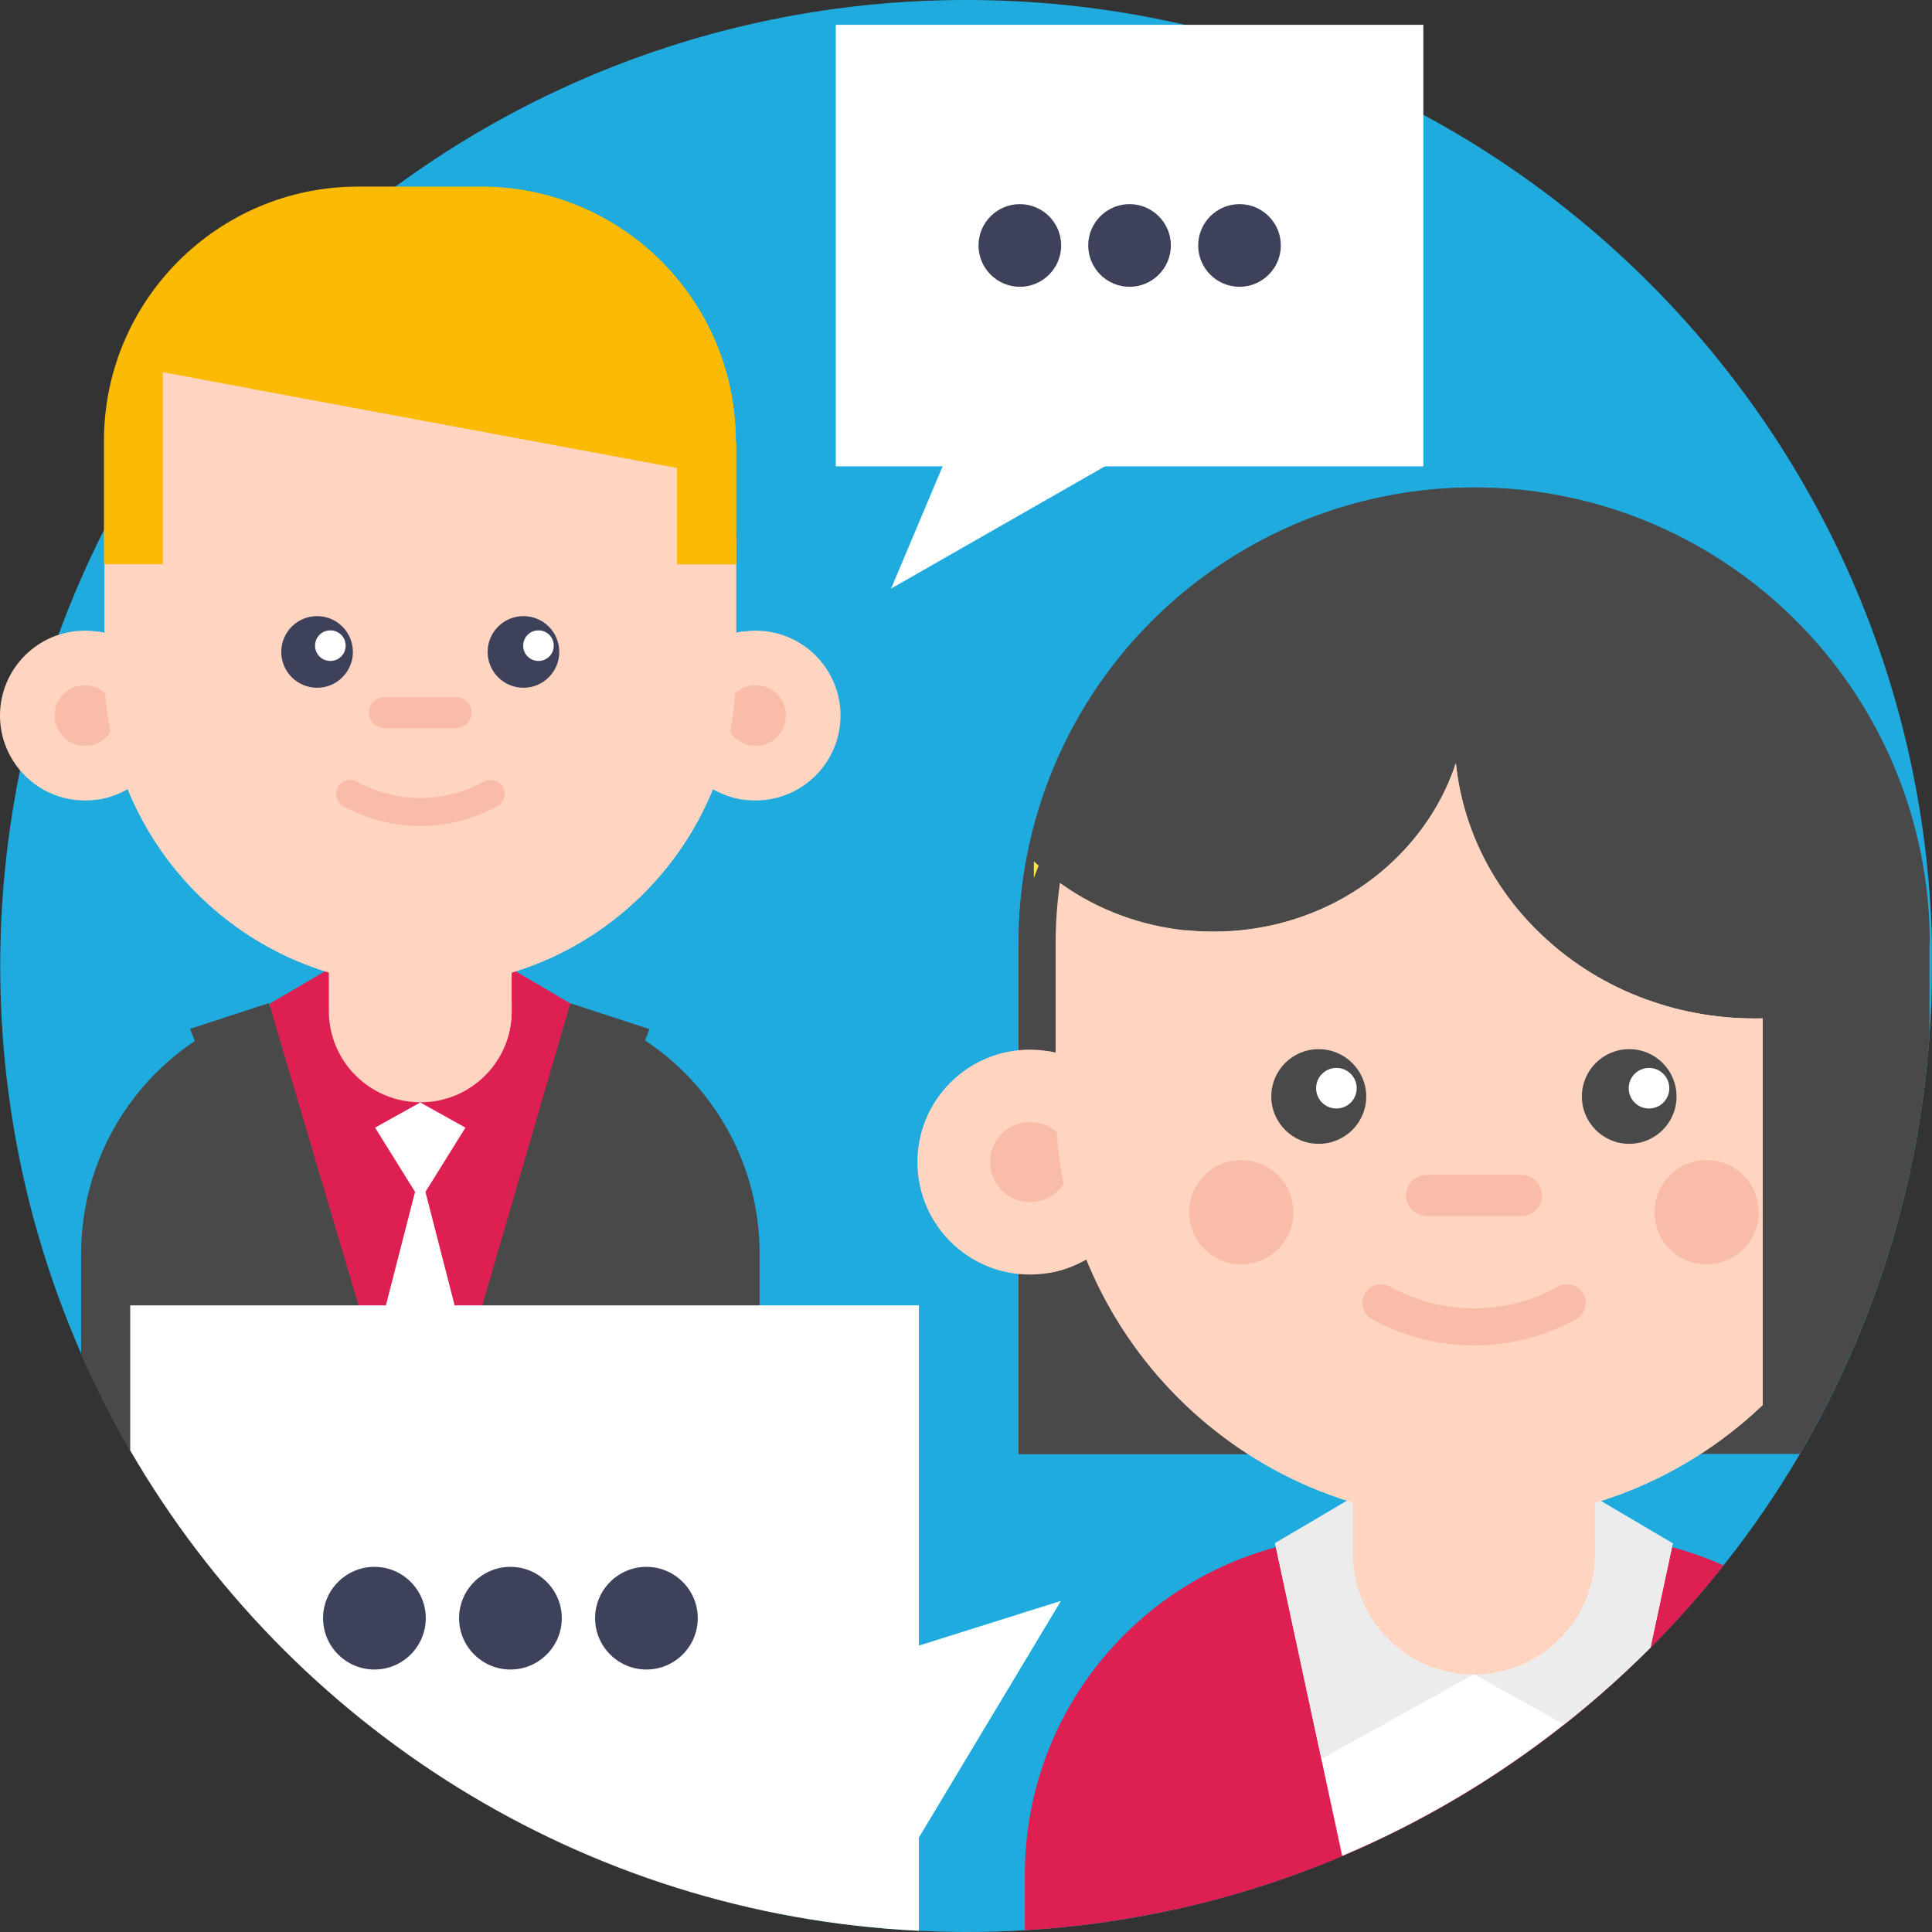 <?xml version="1.0" encoding="UTF-8"?> <svg xmlns="http://www.w3.org/2000/svg" width="50" height="50" viewBox="0 0 50 50" fill="none"><rect x="0" y="0" width="50" height="50" fill="#333333" stroke="none"/><g clip-path="url(#clip0_15_2626)"><path d="M50 25C50 25.609 49.98 26.206 49.935 26.802C49.657 30.736 48.464 34.411 46.578 37.633C45.988 38.644 45.327 39.603 44.601 40.517C44.011 41.263 43.382 41.969 42.715 42.643C42.008 43.35 41.263 44.017 40.478 44.633C38.735 46.007 36.81 47.154 34.736 48.036C33.342 48.626 31.884 49.093 30.373 49.423C29.122 49.695 27.839 49.877 26.523 49.955C26.018 49.987 25.512 50 25 50C24.592 50 24.183 49.987 23.781 49.968C15.057 49.546 7.506 44.659 3.37 37.536C1.232 33.847 0.006 29.57 0.006 25C0.006 11.194 11.2 0 25.006 0C38.812 0 50.007 11.194 50.007 25H50Z" fill="#1FABDE"></path><path d="M19.659 32.448V49.43C11.771 47.712 5.27 42.274 2.1 35.04V32.448C2.1 29.382 4.181 26.802 7.007 26.05C7.11 26.024 7.214 25.998 7.318 25.972C7.597 25.914 7.888 25.869 8.18 25.843C8.361 25.83 8.536 25.823 8.724 25.823H13.035C13.514 25.823 13.988 25.875 14.441 25.972C14.467 25.979 14.493 25.985 14.519 25.992C14.597 26.011 14.668 26.024 14.746 26.05C14.752 26.05 14.752 26.05 14.752 26.05C15.498 26.251 16.191 26.575 16.807 27.003C18.531 28.196 19.659 30.192 19.659 32.448Z" fill="#494949"></path><path d="M14.765 25.972L14.746 26.05L12.633 35.876C12.523 35.883 12.412 35.896 12.302 35.902C12.147 35.915 11.991 35.922 11.836 35.928C11.518 35.941 11.194 35.948 10.87 35.948C10.539 35.948 10.209 35.941 9.885 35.922C9.736 35.915 9.586 35.909 9.444 35.896C9.334 35.889 9.224 35.883 9.113 35.87L7 26.044L6.981 25.966H14.759L14.765 25.972Z" fill="#DE1F52"></path><path d="M12.652 28.209L10.876 31.061L9.1 28.209H12.659H12.652Z" fill="white"></path><path d="M12.309 35.896C12.153 35.909 11.2 40.945 10.876 40.945C10.546 40.945 9.593 35.909 9.444 35.896L10.876 30.322L12.309 35.896Z" fill="white"></path><path d="M10.876 28.532L7.895 30.192L6.987 25.972L8.841 24.883L10.876 28.539V28.532Z" fill="#DE1F52"></path><path d="M10.876 28.532L13.858 30.192L14.765 25.972L12.912 24.883L10.876 28.539V28.532Z" fill="#DE1F52"></path><path d="M14.876 31.663H15.822L11.764 42.164L10.967 44.231L10.079 42.028L10.896 39.227L14.739 26.037L14.765 25.966L16.807 26.633L14.882 31.663H14.876Z" fill="#494949"></path><path d="M11.764 42.163L10.967 44.231L10.079 42.027L5.905 31.657H6.851L4.92 26.627L6.961 25.959L6.981 26.03L10.889 39.221L11.758 42.151L11.764 42.163Z" fill="#494949"></path><path d="M13.242 23.269V26.167C13.242 27.23 12.542 28.124 11.576 28.422C11.356 28.494 11.123 28.526 10.876 28.526C9.573 28.526 8.511 27.469 8.511 26.167V23.269H13.236H13.242Z" fill="#FFD4C1"></path><path d="M13.242 25.985V26.167C13.242 27.23 12.542 28.124 11.576 28.422C10.708 28.157 10.053 27.398 9.93 26.471C10.086 26.478 10.248 26.484 10.403 26.484C10.85 26.484 11.291 26.452 11.713 26.381C12.238 26.296 12.749 26.16 13.236 25.979L13.242 25.985Z" fill="#FFD4C1"></path><path d="M4.395 18.518C4.395 19.614 3.597 20.521 2.547 20.69C2.431 20.709 2.314 20.716 2.197 20.716C0.985 20.716 0 19.73 0 18.518C0 17.306 0.985 16.321 2.197 16.321C2.314 16.321 2.437 16.334 2.547 16.347C3.591 16.515 4.395 17.423 4.395 18.518Z" fill="#FFD4C1"></path><path d="M4.395 18.518C4.395 19.614 3.597 20.521 2.547 20.69C2.359 19.996 2.256 19.27 2.256 18.518C2.256 17.766 2.359 17.041 2.547 16.347C3.591 16.515 4.395 17.423 4.395 18.518Z" fill="#FFD4C1"></path><path d="M2.982 18.518C2.982 18.952 2.632 19.302 2.197 19.302C1.763 19.302 1.413 18.952 1.413 18.518C1.413 18.084 1.763 17.734 2.197 17.734C2.632 17.734 2.982 18.084 2.982 18.518Z" fill="#F9BCA8"></path><path d="M17.358 18.518C17.358 19.614 18.155 20.521 19.205 20.69C19.322 20.709 19.439 20.716 19.555 20.716C20.767 20.716 21.753 19.73 21.753 18.518C21.753 17.306 20.767 16.321 19.555 16.321C19.432 16.321 19.316 16.334 19.205 16.347C18.162 16.515 17.358 17.423 17.358 18.518Z" fill="#FFD4C1"></path><path d="M17.358 18.518C17.358 19.614 18.155 20.521 19.205 20.69C19.393 19.996 19.497 19.27 19.497 18.518C19.497 17.766 19.393 17.041 19.205 16.347C18.162 16.515 17.358 17.423 17.358 18.518Z" fill="#FFD4C1"></path><path d="M19.05 14.234V17.345C19.05 21.416 16.075 24.786 12.186 25.415C12.173 25.415 12.16 25.421 12.147 25.421C11.732 25.486 11.311 25.519 10.876 25.519C6.359 25.519 2.703 21.856 2.703 17.345V14.234C2.703 13.281 2.865 12.367 3.163 11.518C4.284 8.336 7.311 6.054 10.876 6.054C11.311 6.054 11.732 6.086 12.147 6.151C16.055 6.76 19.05 10.144 19.05 14.227V14.234Z" fill="#FFD4C1"></path><path d="M20.34 18.518C20.34 18.952 19.99 19.302 19.555 19.302C19.121 19.302 18.771 18.952 18.771 18.518C18.771 18.084 19.121 17.734 19.555 17.734C19.99 17.734 20.34 18.084 20.34 18.518Z" fill="#F9BCA8"></path><path d="M19.05 14.234V17.345C19.05 21.416 16.075 24.786 12.186 25.415C12.173 25.415 12.16 25.421 12.147 25.421C8.238 24.812 5.244 21.429 5.244 17.345V14.234C5.244 10.15 8.238 6.767 12.147 6.158C16.055 6.767 19.05 10.15 19.05 14.234Z" fill="#FFD4C1"></path><path d="M9.133 16.872C9.133 17.384 8.718 17.799 8.206 17.799C7.694 17.799 7.279 17.384 7.279 16.872C7.279 16.36 7.694 15.945 8.206 15.945C8.718 15.945 9.133 16.36 9.133 16.872Z" fill="#3D4159"></path><path d="M14.474 16.872C14.474 17.384 14.059 17.799 13.547 17.799C13.035 17.799 12.62 17.384 12.62 16.872C12.62 16.36 13.035 15.945 13.547 15.945C14.059 15.945 14.474 16.36 14.474 16.872Z" fill="#3D4159"></path><path d="M8.945 16.71C8.945 16.93 8.77 17.105 8.549 17.105C8.329 17.105 8.154 16.93 8.154 16.71C8.154 16.489 8.329 16.314 8.549 16.314C8.77 16.314 8.945 16.489 8.945 16.71Z" fill="white"></path><path d="M14.331 16.71C14.331 16.93 14.156 17.105 13.936 17.105C13.715 17.105 13.54 16.93 13.54 16.71C13.54 16.489 13.715 16.314 13.936 16.314C14.156 16.314 14.331 16.489 14.331 16.71Z" fill="white"></path><path d="M11.803 18.842H9.949C9.729 18.842 9.548 18.661 9.548 18.44C9.548 18.22 9.729 18.039 9.949 18.039H11.803C12.024 18.039 12.205 18.22 12.205 18.44C12.205 18.661 12.024 18.842 11.803 18.842Z" fill="#F9BCA8"></path><path d="M10.876 21.377C10.189 21.377 9.509 21.208 8.886 20.865C8.711 20.767 8.647 20.547 8.744 20.372C8.841 20.197 9.061 20.132 9.236 20.229C10.267 20.793 11.492 20.793 12.523 20.229C12.698 20.132 12.918 20.197 13.015 20.372C13.113 20.547 13.048 20.767 12.873 20.865C12.251 21.208 11.563 21.377 10.876 21.377Z" fill="#F9BCA8"></path><path d="M19.05 11.414V14.603H17.527V12.108L6.54 10.066L4.213 9.632V14.603H2.69V11.414C2.69 7.778 5.639 4.829 9.269 4.829H12.458C12.542 4.829 12.633 4.829 12.717 4.835C16.23 4.971 19.037 7.862 19.037 11.414H19.05Z" fill="#FBBA04"></path><path d="M19.05 11.414V14.603H17.527V12.108L6.54 10.066C7.143 7.162 9.664 4.958 12.724 4.842C16.237 4.978 19.043 7.869 19.043 11.421L19.05 11.414Z" fill="#FBBA04"></path><path d="M44.601 40.517C44.011 41.263 43.382 41.969 42.715 42.643C40.446 44.918 37.743 46.766 34.736 48.036C33.342 48.626 31.884 49.093 30.373 49.423C29.122 49.695 27.839 49.877 26.523 49.955V48.516C26.523 44.458 29.278 41.042 33.018 40.044C33.154 40.012 33.29 39.973 33.433 39.947C33.802 39.869 34.185 39.811 34.574 39.778C34.807 39.759 35.047 39.752 35.293 39.752H41.003C41.639 39.752 42.261 39.817 42.864 39.947C42.896 39.953 42.935 39.96 42.967 39.966C43.071 39.986 43.168 40.012 43.272 40.044C43.278 40.044 43.278 40.044 43.278 40.044C43.739 40.167 44.179 40.323 44.607 40.517H44.601Z" fill="#DE1F52"></path><path d="M44.601 40.517C41.088 44.951 36.097 48.172 30.367 49.423V48.516C30.367 44.458 33.122 41.049 36.862 40.044C36.998 40.012 37.134 39.973 37.276 39.947C37.646 39.869 38.028 39.811 38.417 39.778C38.657 39.759 38.89 39.752 39.137 39.752H40.997C41.632 39.752 42.254 39.817 42.857 39.947C42.89 39.953 42.928 39.96 42.961 39.966C43.065 39.986 43.162 40.012 43.266 40.044C43.272 40.044 43.272 40.044 43.272 40.044C43.732 40.167 44.173 40.323 44.601 40.517Z" fill="#DE1F52"></path><path d="M43.291 39.94L43.272 40.038L42.715 42.637C40.446 44.912 37.743 46.759 34.736 48.03L33.018 40.038L32.998 39.94H43.298H43.291Z" fill="white"></path><path d="M38.145 43.33L34.198 45.521L32.998 39.934L35.449 38.489L38.145 43.324V43.33Z" fill="#ECECEC"></path><path d="M43.291 39.94L42.715 42.637C42.008 43.343 41.263 44.011 40.478 44.627L38.145 43.33L40.841 38.495L43.291 39.94Z" fill="#ECECEC"></path><path d="M49.935 24.404V26.796C49.657 30.73 48.464 34.405 46.578 37.627H26.361V24.404C26.361 23.062 26.588 21.746 27.029 20.489C28.682 15.777 33.154 12.614 38.151 12.614C38.767 12.614 39.389 12.659 39.986 12.756C42.727 13.184 45.249 14.584 47.077 16.703C48.924 18.843 49.942 21.578 49.942 24.404H49.935Z" fill="#494949"></path><path d="M31.209 24.922C31.209 29.602 33.951 35.014 35.455 37.633H26.361V24.41C26.361 23.068 26.588 21.753 27.029 20.495C28.675 15.815 33.102 12.659 38.061 12.62C34.437 12.711 31.209 18.525 31.209 24.922Z" fill="#494949"></path><path d="M41.276 36.369V40.206C41.276 41.613 40.349 42.799 39.072 43.194C38.78 43.285 38.469 43.337 38.145 43.337C36.414 43.337 35.014 41.937 35.014 40.206V36.369H41.269H41.276Z" fill="#FFD4C1"></path><path d="M41.276 39.96V40.2C41.276 41.606 40.349 42.792 39.072 43.188C37.918 42.831 37.056 41.833 36.894 40.608C37.101 40.621 37.315 40.627 37.523 40.627C38.112 40.627 38.696 40.582 39.26 40.485C39.953 40.375 40.627 40.193 41.276 39.953V39.96Z" fill="#FFD4C1"></path><path d="M29.563 30.075C29.563 31.52 28.507 32.726 27.119 32.947C26.971 32.972 26.815 32.985 26.653 32.985C25.045 32.985 23.743 31.683 23.743 30.075C23.743 28.468 25.045 27.165 26.653 27.165C26.808 27.165 26.971 27.178 27.119 27.204C28.507 27.424 29.563 28.63 29.563 30.075Z" fill="#FFD4C1"></path><path d="M29.563 30.075C29.563 31.521 28.507 32.726 27.119 32.947C26.867 32.033 26.731 31.067 26.731 30.075C26.731 29.084 26.867 28.118 27.119 27.204C28.507 27.424 29.563 28.63 29.563 30.075Z" fill="#FFD4C1"></path><path d="M27.696 30.075C27.696 30.652 27.23 31.112 26.659 31.112C26.082 31.112 25.622 30.646 25.622 30.075C25.622 29.498 26.089 29.038 26.659 29.038C27.236 29.038 27.696 29.505 27.696 30.075Z" fill="#F9BCA8"></path><path d="M45.618 26.361V36.362C44.069 37.84 42.092 38.858 39.882 39.214C39.863 39.214 39.85 39.221 39.83 39.221C39.279 39.312 38.722 39.35 38.145 39.35C32.169 39.35 27.32 34.502 27.32 28.526V24.404C27.32 23.879 27.359 23.354 27.431 22.848C30.004 24.702 33.698 24.52 36.051 22.291C36.829 21.552 37.374 20.677 37.678 19.75C37.847 21.377 38.592 22.965 39.914 24.209C41.483 25.694 43.564 26.407 45.618 26.355V26.361Z" fill="#FFD4C1"></path><path d="M45.618 26.361V36.362C44.069 37.84 42.092 38.858 39.882 39.214C39.863 39.214 39.85 39.221 39.83 39.221C34.651 38.411 30.691 33.932 30.691 28.526V24.404C30.691 24.293 30.691 24.183 30.698 24.073C32.603 24.267 34.587 23.678 36.051 22.291C36.829 21.552 37.374 20.677 37.678 19.75C37.847 21.377 38.592 22.965 39.914 24.209C41.483 25.694 43.564 26.407 45.618 26.355V26.361Z" fill="#FFD4C1"></path><path d="M26.756 22.725L26.88 22.401C26.841 22.362 26.795 22.329 26.756 22.291V22.725Z" fill="#FFE152"></path><path d="M43.959 27.612C43.959 26.62 43.155 25.817 42.164 25.817C41.172 25.817 40.368 26.62 40.368 27.612H43.965H43.959Z" fill="#FFD4C1"></path><path d="M35.928 27.612C35.928 26.62 35.124 25.817 34.133 25.817C33.141 25.817 32.337 26.62 32.337 27.612H35.935H35.928Z" fill="#FFD4C1"></path><path d="M35.358 28.377C35.358 29.058 34.807 29.602 34.126 29.602C33.446 29.602 32.901 29.051 32.901 28.377C32.901 27.696 33.452 27.152 34.126 27.152C34.807 27.152 35.358 27.703 35.358 28.377Z" fill="#494949"></path><path d="M43.389 28.377C43.389 29.058 42.838 29.602 42.164 29.602C41.483 29.602 40.939 29.051 40.939 28.377C40.939 27.696 41.489 27.152 42.164 27.152C42.844 27.152 43.389 27.703 43.389 28.377Z" fill="#494949"></path><path d="M39.377 31.469H36.92C36.628 31.469 36.388 31.229 36.388 30.937C36.388 30.646 36.628 30.406 36.92 30.406H39.377C39.668 30.406 39.908 30.646 39.908 30.937C39.908 31.229 39.668 31.469 39.377 31.469Z" fill="#F9BCA8"></path><path d="M38.145 34.82C37.237 34.82 36.33 34.593 35.507 34.139C35.273 34.01 35.189 33.718 35.319 33.485C35.449 33.251 35.74 33.167 35.974 33.297C37.335 34.049 38.962 34.049 40.323 33.297C40.556 33.167 40.848 33.251 40.977 33.485C41.107 33.718 41.023 34.01 40.789 34.139C39.966 34.593 39.059 34.82 38.151 34.82H38.145Z" fill="#F9BCA8"></path><path d="M35.111 28.163C35.111 28.455 34.878 28.688 34.586 28.688C34.295 28.688 34.061 28.455 34.061 28.163C34.061 27.872 34.295 27.638 34.586 27.638C34.878 27.638 35.111 27.872 35.111 28.163Z" fill="white"></path><path d="M43.201 28.163C43.201 28.455 42.967 28.688 42.676 28.688C42.384 28.688 42.151 28.455 42.151 28.163C42.151 27.872 42.384 27.638 42.676 27.638C42.967 27.638 43.201 27.872 43.201 28.163Z" fill="white"></path><path d="M45.515 31.372C45.515 32.117 44.912 32.72 44.166 32.72C43.421 32.72 42.818 32.117 42.818 31.372C42.818 30.626 43.421 30.023 44.166 30.023C44.912 30.023 45.515 30.626 45.515 31.372Z" fill="#F9BCA8"></path><path d="M33.472 31.372C33.472 32.117 32.869 32.72 32.123 32.72C31.378 32.72 30.775 32.117 30.775 31.372C30.775 30.626 31.378 30.023 32.123 30.023C32.869 30.023 33.472 30.626 33.472 31.372Z" fill="#F9BCA8"></path><path d="M23.781 33.783V49.968C15.057 49.546 7.506 44.659 3.37 37.536V33.783H23.781Z" fill="white"></path><path d="M23.781 47.556L27.457 41.431L22.103 43.116L23.788 47.556H23.781Z" fill="white"></path><path d="M21.63 0.642H36.836V12.069H21.63V0.642Z" fill="white"></path><path d="M24.695 11.356L23.062 15.232L30.205 11.149L24.695 11.356Z" fill="white"></path><path d="M27.463 6.352C27.463 6.942 26.983 7.422 26.394 7.422C25.804 7.422 25.324 6.942 25.324 6.352C25.324 5.762 25.804 5.283 26.394 5.283C26.983 5.283 27.463 5.762 27.463 6.352Z" fill="#3D4159"></path><path d="M30.302 6.352C30.302 6.942 29.822 7.422 29.233 7.422C28.643 7.422 28.163 6.942 28.163 6.352C28.163 5.762 28.643 5.283 29.233 5.283C29.822 5.283 30.302 5.762 30.302 6.352Z" fill="#3D4159"></path><path d="M33.148 6.352C33.148 6.942 32.668 7.422 32.078 7.422C31.488 7.422 31.009 6.942 31.009 6.352C31.009 5.762 31.488 5.283 32.078 5.283C32.668 5.283 33.148 5.762 33.148 6.352Z" fill="#3D4159"></path><path d="M11.019 41.879C11.019 42.611 10.423 43.207 9.69 43.207C8.958 43.207 8.361 42.611 8.361 41.879C8.361 41.146 8.958 40.55 9.69 40.55C10.423 40.55 11.019 41.146 11.019 41.879Z" fill="#3D4159"></path><path d="M14.539 41.879C14.539 42.611 13.942 43.207 13.21 43.207C12.477 43.207 11.881 42.611 11.881 41.879C11.881 41.146 12.477 40.55 13.21 40.55C13.942 40.55 14.539 41.146 14.539 41.879Z" fill="#3D4159"></path><path d="M18.058 41.879C18.058 42.611 17.462 43.207 16.729 43.207C15.997 43.207 15.401 42.611 15.401 41.879C15.401 41.146 15.997 40.55 16.729 40.55C17.462 40.55 18.058 41.146 18.058 41.879Z" fill="#3D4159"></path></g><defs><clipPath id="clip0_15_2626"><rect width="50" height="50" fill="white"></rect></clipPath></defs></svg> 